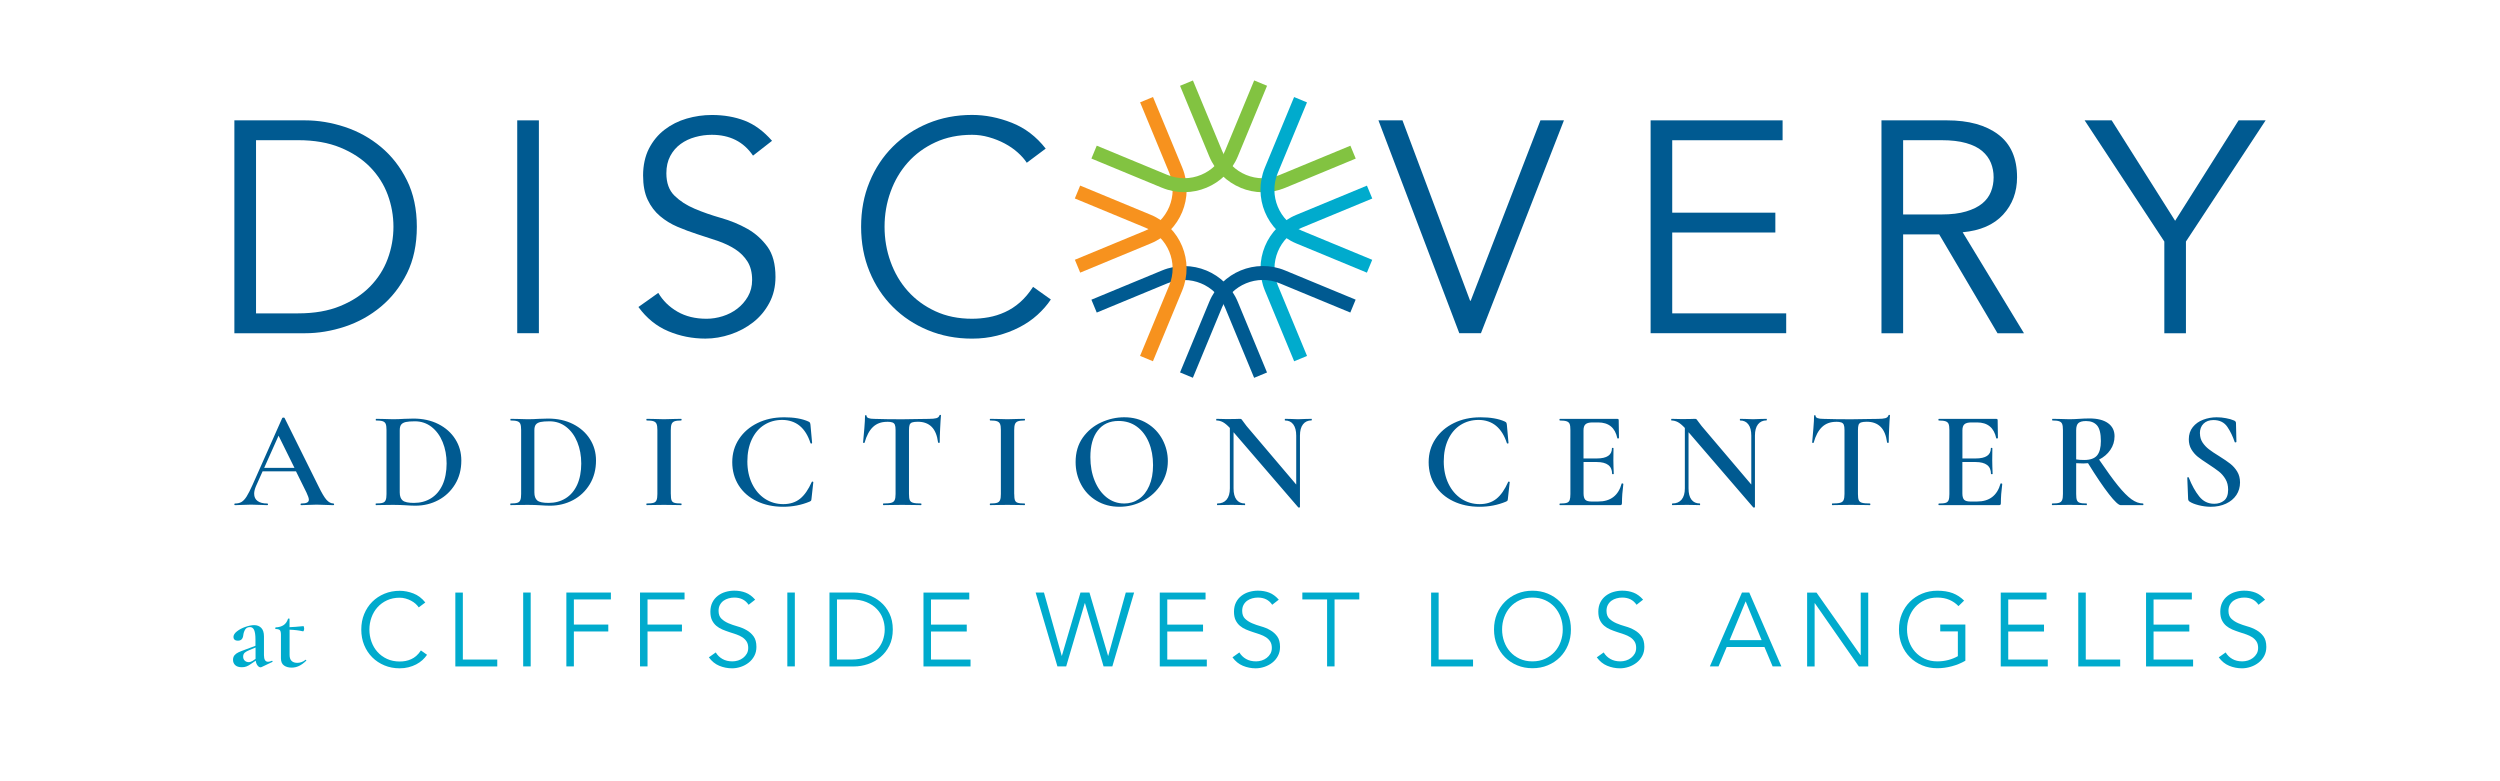 <?xml version="1.0" encoding="UTF-8"?> <svg xmlns="http://www.w3.org/2000/svg" id="Layer_1" data-name="Layer 1" viewBox="0 0 576 180"><defs><style> .cls-1 { fill: #f7921e; } .cls-2 { fill: #00abcd; } .cls-3 { fill: #82c341; } .cls-4 { fill: #005a91; } </style></defs><path class="cls-2" d="M298.17,83.23l-6.73-16.26c-2.82-6.81.42-14.65,7.24-17.47l16.26-6.73,1.23,2.97-16.26,6.73c-5.18,2.14-7.64,8.1-5.5,13.28l6.73,16.26-2.97,1.23Z"></path><path class="cls-3" d="M285.85,43.26c-3.16-1.31-5.83-3.83-7.24-7.23l-6.73-16.26,2.97-1.23,6.74,16.26c2.14,5.18,8.1,7.64,13.28,5.5l16.26-6.73,1.23,2.97-16.26,6.74c-3.41,1.41-7.07,1.3-10.24,0"></path><path class="cls-4" d="M252.69,72.02l-1.23-2.97,16.26-6.73c6.81-2.82,14.65.42,17.47,7.24l6.73,16.26-2.97,1.23-6.73-16.26c-2.14-5.18-8.1-7.65-13.28-5.5l-16.26,6.73Z"></path><path class="cls-1" d="M248.88,62.82l-1.23-2.97,16.26-6.73c5.18-2.15,7.64-8.1,5.5-13.28l-6.73-16.26,2.97-1.23,6.74,16.26c2.82,6.81-.43,14.65-7.24,17.47l-16.26,6.73Z"></path><path class="cls-2" d="M314.93,62.82l-16.26-6.73c-6.81-2.82-10.06-10.66-7.24-17.47l6.73-16.26,2.97,1.23-6.73,16.26c-2.15,5.18.32,11.14,5.5,13.28l16.26,6.73-1.23,2.97Z"></path><path class="cls-3" d="M267.72,43.26l-16.26-6.73,1.23-2.97,16.26,6.73c5.18,2.14,11.13-.32,13.28-5.5l6.73-16.26,2.97,1.23-6.73,16.26c-2.82,6.81-10.66,10.06-17.47,7.24"></path><path class="cls-4" d="M274.85,87.04l-2.97-1.23,6.73-16.26c2.82-6.81,10.66-10.06,17.47-7.24l16.26,6.73-1.23,2.97-16.26-6.73c-5.18-2.15-11.13.32-13.28,5.5l-6.73,16.26Z"></path><path class="cls-1" d="M265.64,83.23l-2.97-1.23,6.73-16.26c2.14-5.18-.32-11.13-5.5-13.28l-16.26-6.73,1.23-2.97,16.26,6.73c6.81,2.82,10.06,10.66,7.24,17.47l-6.73,16.26Z"></path><path class="cls-4" d="M58.99,72.2h9.7c3.74,0,6.98-.56,9.73-1.7,2.75-1.13,5.03-2.63,6.86-4.5,1.82-1.87,3.17-3.99,4.05-6.37.88-2.38,1.32-4.84,1.32-7.38s-.44-5-1.32-7.38c-.88-2.38-2.23-4.5-4.05-6.37-1.83-1.87-4.11-3.37-6.86-4.5-2.75-1.13-5.99-1.7-9.73-1.7h-9.7v39.9ZM54,27.73h16.28c3.05,0,6.11.51,9.18,1.52,3.07,1.02,5.84,2.55,8.31,4.61,2.47,2.06,4.47,4.62,5.99,7.69,1.52,3.07,2.28,6.64,2.28,10.7s-.76,7.69-2.28,10.74c-1.53,3.05-3.52,5.6-5.99,7.66-2.47,2.06-5.24,3.59-8.31,4.61-3.07,1.01-6.13,1.52-9.18,1.52h-16.28V27.73Z"></path><rect class="cls-4" x="119.17" y="27.73" width="4.99" height="49.04"></rect><g><path class="cls-4" d="M173.48,35.84c-2.17-3.19-5.33-4.78-9.49-4.78-1.29,0-2.56.17-3.81.52-1.25.34-2.37.87-3.36,1.59-.99.72-1.79,1.64-2.39,2.77-.6,1.13-.9,2.46-.9,3.98,0,2.22.62,3.94,1.87,5.16,1.25,1.23,2.79,2.23,4.64,3.01,1.84.79,3.87,1.49,6.06,2.12,2.19.62,4.21,1.45,6.06,2.49,1.85,1.04,3.39,2.42,4.64,4.12,1.25,1.71,1.87,4.04,1.87,6.99,0,2.22-.47,4.21-1.42,5.99-.95,1.78-2.2,3.27-3.74,4.47-1.55,1.2-3.28,2.13-5.2,2.77-1.92.64-3.85.97-5.78.97-3,0-5.85-.56-8.55-1.7-2.7-1.13-5-2.99-6.89-5.58l4.58-3.25c1.06,1.8,2.53,3.24,4.42,4.33,1.89,1.09,4.12,1.63,6.7,1.63,1.24,0,2.48-.2,3.73-.59,1.24-.39,2.36-.97,3.35-1.73.99-.76,1.81-1.69,2.45-2.8.64-1.11.97-2.38.97-3.81,0-1.71-.36-3.13-1.07-4.26-.72-1.13-1.66-2.08-2.84-2.84s-2.52-1.39-4.01-1.91c-1.5-.5-3.05-1.01-4.64-1.52-1.59-.51-3.14-1.09-4.64-1.73-1.5-.64-2.84-1.47-4.01-2.46-1.18-.99-2.13-2.24-2.84-3.74-.72-1.5-1.07-3.38-1.07-5.64s.45-4.41,1.35-6.17c.9-1.75,2.1-3.21,3.6-4.36,1.5-1.15,3.2-2.01,5.09-2.56,1.89-.55,3.83-.83,5.82-.83,2.77,0,5.29.44,7.55,1.31,2.26.88,4.36,2.42,6.3,4.64l-4.36,3.4Z"></path><path class="cls-4" d="M242.1,69.02c-.83,1.25-1.86,2.42-3.08,3.53-1.22,1.11-2.62,2.07-4.19,2.87-1.57.81-3.27,1.45-5.09,1.91-1.82.46-3.75.69-5.78.69-3.65,0-7.03-.65-10.15-1.94-3.12-1.29-5.82-3.08-8.1-5.37-2.29-2.28-4.08-5-5.37-8.14-1.29-3.14-1.94-6.58-1.94-10.32s.64-7.18,1.94-10.32c1.29-3.14,3.08-5.85,5.37-8.14s4.98-4.07,8.1-5.37c3.12-1.29,6.5-1.94,10.15-1.94,3.04,0,6.09.6,9.14,1.8,3.05,1.2,5.66,3.18,7.83,5.96l-4.36,3.26c-.51-.79-1.2-1.57-2.08-2.36-.88-.79-1.88-1.48-3.01-2.08-1.13-.6-2.35-1.09-3.64-1.45-1.29-.37-2.59-.55-3.88-.55-3.14,0-5.96.58-8.45,1.73-2.49,1.15-4.61,2.7-6.34,4.64s-3.06,4.19-3.98,6.75c-.93,2.56-1.39,5.26-1.39,8.07s.46,5.51,1.39,8.07c.92,2.56,2.25,4.82,3.98,6.75,1.73,1.94,3.85,3.49,6.34,4.64,2.5,1.16,5.31,1.73,8.45,1.73,1.29,0,2.57-.12,3.84-.35,1.27-.23,2.52-.62,3.74-1.18,1.22-.55,2.38-1.3,3.46-2.25,1.09-.95,2.09-2.14,3.02-3.57l4.09,2.91Z"></path></g><polygon class="cls-4" points="338.71 69.29 338.85 69.29 354.92 27.73 360.33 27.73 341.21 76.77 336.22 76.77 317.59 27.73 323.13 27.73 338.71 69.29"></polygon><polygon class="cls-4" points="385.28 72.2 411.54 72.2 411.54 76.77 380.3 76.77 380.3 27.73 410.71 27.73 410.71 32.31 385.28 32.31 385.28 49 409.04 49 409.04 53.57 385.28 53.57 385.28 72.2"></polygon><path class="cls-4" d="M438.48,49.41h8.87c2.22,0,4.1-.23,5.64-.69,1.55-.46,2.78-1.07,3.71-1.83.93-.76,1.59-1.66,2.01-2.7.42-1.04.62-2.16.62-3.36s-.21-2.25-.62-3.29c-.42-1.04-1.09-1.95-2.01-2.74-.92-.79-2.16-1.4-3.71-1.84-1.55-.44-3.43-.66-5.64-.66h-8.87v17.11ZM438.48,76.78h-4.99V27.73h15.1c4.99,0,8.93,1.09,11.81,3.26,2.88,2.17,4.33,5.45,4.33,9.84,0,3.42-1.07,6.29-3.22,8.63-2.15,2.33-5.25,3.68-9.31,4.05l14.13,23.28h-6.1l-13.44-22.79h-8.31v22.79Z"></path><polygon class="cls-4" points="503.64 76.78 498.66 76.78 498.66 55.65 480.3 27.73 486.53 27.73 501.15 50.87 515.77 27.73 522 27.73 503.64 55.65 503.64 76.78"></polygon><path class="cls-4" d="M506.85,99.87c0-.95.28-1.71.85-2.26.56-.55,1.32-.83,2.28-.83,1.42,0,2.48.52,3.2,1.57.71,1.05,1.27,2.22,1.7,3.51.02.06.09.09.21.06.12-.02.18-.06.18-.12l-.1-4.33c0-.28-.16-.48-.48-.6-.49-.21-1.09-.39-1.81-.52-.72-.14-1.44-.21-2.16-.21-1.08,0-2.12.19-3.1.56-.99.37-1.79.94-2.4,1.7-.61.77-.92,1.7-.92,2.8,0,.89.2,1.67.6,2.34.4.67.89,1.23,1.46,1.69s1.37,1.01,2.39,1.67c1.04.68,1.86,1.25,2.46,1.72.6.46,1.11,1.05,1.53,1.75.42.7.62,1.51.62,2.45,0,1.17-.31,2-.92,2.5-.62.5-1.38.75-2.29.75-1.4,0-2.55-.56-3.45-1.69-.9-1.12-1.7-2.56-2.4-4.33-.02-.08-.08-.12-.19-.11-.11.01-.16.06-.16.14v.03l.19,4.84c.02.28.13.48.32.6.49.34,1.2.62,2.15.86.94.23,1.86.35,2.75.35,1.31,0,2.48-.24,3.51-.72,1.03-.48,1.82-1.14,2.39-1.99.56-.85.84-1.81.84-2.9,0-.95-.22-1.79-.65-2.5-.43-.71-.97-1.31-1.59-1.8-.62-.49-1.48-1.07-2.56-1.75-1-.61-1.79-1.14-2.37-1.59-.58-.44-1.07-.97-1.47-1.57-.39-.6-.59-1.3-.59-2.08M478.35,105.85v-6.71c0-.81.17-1.36.52-1.67.35-.31.94-.46,1.77-.46,1.1,0,1.94.34,2.53,1.02.58.68.87,1.87.87,3.59,0,1.53-.3,2.64-.89,3.33-.59.69-1.58,1.03-2.96,1.03-.72,0-1.33-.04-1.84-.13M493.75,116c-.87,0-1.75-.32-2.66-.97-.9-.65-1.93-1.69-3.1-3.13-1.17-1.44-2.62-3.45-4.36-6.01,1.08-.55,1.95-1.29,2.59-2.23.64-.93.97-1.98.97-3.15,0-1.29-.5-2.3-1.51-3.02s-2.43-1.08-4.28-1.08c-.49,0-.93,0-1.32.03-.39.02-.73.04-1.01.06-.83.06-1.59.09-2.29.09-.57,0-1.33-.02-2.26-.06l-1.65-.03s-.06.06-.06.19.02.19.06.19c.7,0,1.22.06,1.56.18.34.12.57.32.69.62.12.3.18.77.18,1.4v14.73c0,.64-.06,1.11-.19,1.41-.13.31-.36.52-.69.62-.33.11-.85.16-1.57.16-.06,0-.1.06-.1.19s.03.19.1.19c.7,0,1.25,0,1.65-.03l2.29-.03,2.35.03c.38.02.93.03,1.62.03.04,0,.06-.06.06-.19s-.02-.19-.06-.19c-.72,0-1.25-.05-1.57-.16-.33-.1-.55-.3-.67-.6-.12-.3-.17-.77-.17-1.43v-7.09c.64.04,1.19.06,1.65.06.25,0,.61-.02,1.08-.06,1.89,3.06,3.49,5.43,4.82,7.13,1.32,1.7,2.23,2.54,2.72,2.54h5.12c.06,0,.1-.06.1-.19s-.03-.19-.1-.19M460.92,111.42c-.77,2.76-2.57,4.13-5.41,4.13h-1.56c-.68,0-1.15-.14-1.42-.41-.26-.28-.4-.77-.4-1.47v-7.22h3.02c2.38,0,3.57.91,3.57,2.74,0,.04.06.06.19.06s.19-.02.19-.06c0-.42-.02-.98-.06-1.65l-.03-1.49.03-2.77c0-.06-.06-.1-.18-.1s-.17.03-.17.1c0,1.57-1.17,2.35-3.5,2.35h-3.05v-6.49c0-.66.16-1.13.48-1.4.32-.28.86-.41,1.62-.41h1.27c2.44,0,3.91,1.21,4.42,3.63.02.06.09.08.21.06s.18-.05.18-.1l-.06-4.13c0-.19-.11-.28-.32-.28h-13.23c-.06,0-.1.06-.1.19s.03.19.1.19c.7,0,1.22.06,1.56.18.34.12.57.32.69.62.12.3.18.77.18,1.4v14.73c0,.64-.06,1.11-.18,1.41-.12.31-.34.52-.67.62-.33.11-.85.16-1.57.16-.06,0-.1.06-.1.19s.03.19.1.19h13.81c.19,0,.32-.04.38-.11.06-.07.09-.19.09-.36,0-1.33.11-2.81.32-4.42,0-.02-.03-.04-.08-.08-.05-.03-.11-.05-.18-.05-.08,0-.12.02-.12.06M422.97,97.17c.57,0,.99.06,1.27.16.28.11.47.28.57.54.11.26.16.66.16,1.21v14.73c0,.64-.07,1.11-.21,1.41-.14.31-.4.52-.79.62-.39.11-1,.16-1.83.16-.04,0-.06.06-.06.19s.02.19.06.19c.79,0,1.4,0,1.85-.03l2.48-.03,2.61.03c.42.02,1.01.03,1.75.03.06,0,.1-.06.1-.19s-.03-.19-.1-.19c-.83,0-1.43-.05-1.81-.16-.38-.1-.63-.3-.76-.6-.13-.3-.19-.77-.19-1.43v-14.66c0-.57.05-.99.14-1.26.1-.26.28-.45.57-.56.28-.1.73-.16,1.32-.16,1.34,0,2.4.39,3.18,1.16.79.77,1.29,1.98,1.5,3.61.02.06.09.1.2.1s.18-.03.18-.1c0-.83.03-1.91.1-3.24.06-1.33.12-2.33.19-2.99,0-.08-.05-.13-.16-.13s-.17.04-.19.13c-.11.32-.34.53-.72.64-.37.1-.96.16-1.76.16l-2.16.03c-1.4.04-2.73.06-3.98.06-2.44,0-4.57-.03-6.39-.09-1.19,0-1.78-.24-1.78-.7,0-.11-.06-.16-.17-.16s-.18.05-.18.16c0,.66-.05,1.64-.16,2.94-.1,1.31-.2,2.37-.28,3.2,0,.06.06.1.18.1s.17-.02.17-.06c.44-1.61,1.09-2.81,1.93-3.61.84-.79,1.9-1.19,3.2-1.19M407.03,96.5l-1.4.03c-.72.04-1.29.06-1.72.06s-1.01-.02-1.68-.06l-1.31-.03s-.06.06-.06.19.02.19.06.19c.83,0,1.46.3,1.91.91.45.6.67,1.47.67,2.59v11.26l-11.45-13.49-.77-1.02c-.17-.25-.3-.42-.38-.51-.08-.08-.21-.12-.38-.12-.36,0-.67,0-.93.03l-2.04.03c-.51,0-.9,0-1.18-.03l-1.27-.03s-.06.06-.06.19.02.19.06.19c.51,0,1,.13,1.48.38.48.26,1.01.7,1.61,1.34v13.93c0,1.12-.25,1.98-.75,2.58-.5.59-1.2.89-2.12.89-.06,0-.1.06-.1.19s.03.19.1.19c.64,0,1.13,0,1.46-.03l1.88-.03,1.69.03c.3.02.73.03,1.3.03.04,0,.06-.06.06-.19s-.02-.19-.06-.19c-.85,0-1.49-.3-1.94-.89s-.67-1.45-.67-2.58v-12.95l14.92,17.33s.12.05.22.03c.1-.02.16-.06.16-.13v-16.45c0-1.12.23-1.99.7-2.59.47-.6,1.13-.91,1.98-.91.04,0,.06-.06.06-.19s-.02-.19-.06-.19M373.63,111.42c-.76,2.76-2.56,4.13-5.41,4.13h-1.56c-.68,0-1.15-.14-1.41-.41-.26-.28-.4-.77-.4-1.47v-7.22h3.02c2.38,0,3.56.91,3.56,2.74,0,.04.06.06.19.06s.19-.02.19-.06c0-.42-.02-.98-.06-1.65l-.03-1.49.03-2.77c0-.06-.06-.1-.18-.1s-.18.03-.18.1c0,1.57-1.17,2.35-3.5,2.35h-3.05v-6.49c0-.66.16-1.13.48-1.4.32-.28.86-.41,1.62-.41h1.27c2.44,0,3.91,1.21,4.42,3.63.02.06.09.08.21.06s.17-.05.17-.1l-.06-4.13c0-.19-.1-.28-.32-.28h-13.23c-.06,0-.1.06-.1.19s.03.19.1.19c.7,0,1.22.06,1.56.18.34.12.57.32.69.62.12.3.17.77.17,1.4v14.73c0,.64-.06,1.11-.17,1.41-.12.31-.34.52-.67.62-.33.11-.85.16-1.57.16-.06,0-.1.06-.1.19s.03.19.1.19h13.81c.19,0,.32-.04.38-.11.06-.07.1-.19.1-.36,0-1.33.11-2.81.32-4.42,0-.02-.02-.04-.08-.08-.06-.03-.11-.05-.18-.05-.08,0-.13.02-.13.06M341.02,96.15c-2.22,0-4.24.44-6.04,1.32-1.8.88-3.22,2.1-4.26,3.67-1.04,1.57-1.56,3.35-1.56,5.34s.5,3.8,1.49,5.36,2.38,2.77,4.17,3.63c1.78.86,3.81,1.29,6.08,1.29,2.14,0,4.17-.39,6.07-1.18.17-.08.28-.16.34-.22.05-.06.09-.22.11-.48l.42-3.82s-.06-.07-.16-.1c-.11-.02-.17,0-.19.06-.79,1.78-1.69,3.08-2.72,3.9-1.03.82-2.32,1.23-3.86,1.23s-2.98-.42-4.23-1.24c-1.25-.83-2.24-1.99-2.96-3.48-.72-1.5-1.08-3.2-1.08-5.11s.34-3.62,1.02-5.07c.68-1.45,1.63-2.57,2.85-3.34,1.22-.77,2.6-1.16,4.15-1.16s2.96.46,4.05,1.37c1.09.91,1.91,2.24,2.47,3.97.04.08.12.12.22.1.11-.02.16-.06.16-.13l-.38-4.2c-.04-.26-.08-.42-.13-.49s-.15-.15-.32-.24c-1.44-.66-3.34-.99-5.7-.99M302.18,96.5l-1.4.03c-.72.04-1.29.06-1.72.06s-1.01-.02-1.69-.06l-1.3-.03s-.06.06-.06.19.02.19.06.19c.83,0,1.46.3,1.91.91.44.6.67,1.47.67,2.59v11.26l-11.45-13.49-.76-1.02c-.17-.25-.3-.42-.38-.51-.08-.08-.21-.12-.38-.12-.36,0-.67,0-.92.03l-2.04.03c-.51,0-.9,0-1.18-.03l-1.27-.03s-.06.06-.06.19.02.19.06.19c.51,0,1,.13,1.48.38.48.26,1.01.7,1.61,1.34v13.93c0,1.12-.25,1.98-.75,2.58s-1.21.89-2.12.89c-.06,0-.1.06-.1.19s.03.19.1.19c.64,0,1.12,0,1.46-.03l1.88-.03,1.69.03c.3.02.73.03,1.3.03.04,0,.06-.06.06-.19s-.02-.19-.06-.19c-.85,0-1.49-.3-1.94-.89s-.67-1.45-.67-2.58v-12.95l14.92,17.33s.12.05.22.03c.1-.02.16-.06.16-.13v-16.45c0-1.12.23-1.99.7-2.59.46-.6,1.12-.91,1.97-.91.04,0,.06-.06.06-.19s-.02-.19-.06-.19M258.98,116c-1.48,0-2.81-.46-3.99-1.38-1.18-.93-2.1-2.2-2.77-3.83-.67-1.63-1-3.46-1-5.47,0-2.61.56-4.65,1.7-6.12,1.13-1.47,2.73-2.21,4.79-2.21,1.61,0,3.02.43,4.21,1.3,1.2.87,2.12,2.08,2.77,3.63.65,1.55.97,3.3.97,5.25,0,1.84-.29,3.43-.88,4.77-.58,1.33-1.38,2.35-2.38,3.04-1.01.69-2.15,1.03-3.42,1.03M257.9,116.76c2,0,3.85-.47,5.55-1.4,1.71-.93,3.07-2.2,4.09-3.82,1.02-1.61,1.53-3.38,1.53-5.31,0-1.74-.41-3.38-1.22-4.93-.82-1.55-1.99-2.8-3.52-3.74-1.53-.95-3.3-1.42-5.31-1.42-1.8,0-3.57.39-5.3,1.18-1.73.79-3.14,1.96-4.25,3.51-1.1,1.56-1.65,3.43-1.65,5.62,0,1.87.42,3.59,1.26,5.17.84,1.58,2.02,2.83,3.56,3.75,1.54.92,3.29,1.39,5.26,1.39M233.67,113.8v-14.66c0-.64.06-1.11.18-1.42.12-.3.34-.52.67-.65.33-.12.85-.19,1.54-.19.06,0,.1-.06.1-.19s-.03-.19-.1-.19l-1.59.03c-.93.04-1.73.06-2.38.06-.59,0-1.36-.02-2.29-.06l-1.65-.03c-.06,0-.1.06-.1.19s.03.19.1.19c.72,0,1.25.06,1.57.18.33.12.56.32.69.62.13.3.19.77.19,1.4v14.73c0,.64-.06,1.11-.19,1.41-.13.31-.36.52-.69.62-.33.11-.85.16-1.57.16-.06,0-.1.06-.1.19s.03.19.1.19c.7,0,1.25,0,1.65-.03l2.29-.03,2.35.03c.4.02.95.03,1.62.03.06,0,.1-.06.1-.19s-.03-.19-.1-.19c-.72,0-1.25-.05-1.57-.16-.33-.1-.54-.3-.65-.6-.11-.3-.16-.77-.16-1.43M204.34,97.17c.57,0,1,.06,1.27.16.28.11.47.28.57.54.11.26.16.66.16,1.21v14.73c0,.64-.07,1.11-.21,1.41-.14.31-.4.52-.79.62-.39.11-1,.16-1.83.16-.04,0-.06.06-.06.19s.02.19.06.19c.79,0,1.4,0,1.85-.03l2.48-.03,2.61.03c.42.02,1.01.03,1.75.03.06,0,.1-.06.1-.19s-.03-.19-.1-.19c-.83,0-1.43-.05-1.81-.16-.38-.1-.64-.3-.77-.6-.13-.3-.19-.77-.19-1.43v-14.66c0-.57.05-.99.14-1.26.1-.26.28-.45.57-.56.28-.1.73-.16,1.32-.16,1.34,0,2.4.39,3.18,1.16.78.77,1.28,1.98,1.49,3.61.02.06.09.1.2.1s.18-.03.18-.1c0-.83.03-1.91.1-3.24.06-1.33.13-2.33.19-2.99,0-.08-.05-.13-.16-.13s-.17.04-.19.13c-.1.32-.34.53-.72.64-.37.1-.96.16-1.76.16l-2.16.03c-1.4.04-2.72.06-3.98.06-2.44,0-4.57-.03-6.39-.09-1.19,0-1.78-.24-1.78-.7,0-.11-.06-.16-.18-.16s-.18.05-.18.16c0,.66-.05,1.64-.16,2.94-.11,1.31-.2,2.37-.29,3.2,0,.06.06.1.18.1s.17-.02.17-.06c.45-1.61,1.09-2.81,1.93-3.61.84-.79,1.9-1.19,3.2-1.19M180.57,96.15c-2.22,0-4.24.44-6.04,1.32-1.8.88-3.22,2.1-4.26,3.67-1.04,1.57-1.56,3.35-1.56,5.34s.5,3.8,1.49,5.36,2.38,2.77,4.17,3.63c1.78.86,3.81,1.29,6.08,1.29,2.14,0,4.17-.39,6.07-1.18.17-.08.28-.16.34-.22.05-.06.09-.22.11-.48l.42-3.82s-.06-.07-.16-.1c-.11-.02-.17,0-.19.06-.79,1.78-1.69,3.08-2.72,3.9-1.03.82-2.32,1.23-3.86,1.23s-2.98-.42-4.23-1.24c-1.25-.83-2.24-1.99-2.96-3.48-.72-1.5-1.08-3.2-1.08-5.11s.34-3.62,1.02-5.07c.68-1.45,1.63-2.57,2.85-3.34,1.22-.77,2.6-1.16,4.15-1.16s2.96.46,4.06,1.37c1.09.91,1.91,2.24,2.46,3.97.04.08.12.12.22.1.11-.02.16-.06.16-.13l-.38-4.2c-.04-.26-.08-.42-.13-.49s-.15-.15-.32-.24c-1.44-.66-3.34-.99-5.7-.99M154.55,113.8v-14.66c0-.64.06-1.11.18-1.42.12-.3.34-.52.67-.65.33-.12.84-.19,1.54-.19.06,0,.1-.06.1-.19s-.03-.19-.1-.19l-1.59.03c-.93.04-1.73.06-2.39.06-.59,0-1.36-.02-2.29-.06l-1.65-.03c-.06,0-.1.06-.1.19s.03.19.1.19c.72,0,1.25.06,1.57.18.33.12.56.32.68.62.13.3.19.77.19,1.4v14.73c0,.64-.06,1.11-.19,1.41-.12.31-.35.52-.68.62-.33.11-.85.16-1.57.16-.06,0-.1.06-.1.19s.03.19.1.19c.7,0,1.25,0,1.65-.03l2.29-.03,2.36.03c.4.02.94.03,1.62.03.06,0,.1-.06.1-.19s-.03-.19-.1-.19c-.72,0-1.25-.05-1.57-.16-.33-.1-.55-.3-.65-.6-.11-.3-.16-.77-.16-1.43M126.4,115.87c-1.29,0-2.16-.18-2.61-.56-.44-.37-.67-.99-.67-1.86v-14.31c0-.6.11-1.03.34-1.32.22-.28.58-.48,1.07-.59.48-.1,1.17-.16,2.07-.16,1.46,0,2.74.43,3.85,1.29,1.11.86,1.96,2.03,2.56,3.5.6,1.47.91,3.12.91,4.94s-.32,3.55-.95,4.92c-.64,1.37-1.52,2.4-2.66,3.1-1.13.7-2.44,1.05-3.9,1.05M126.72,116.51c1.93,0,3.7-.43,5.32-1.29,1.61-.86,2.89-2.08,3.85-3.66.95-1.58,1.43-3.4,1.43-5.45,0-1.83-.46-3.47-1.39-4.93-.92-1.46-2.22-2.62-3.89-3.47-1.68-.85-3.6-1.27-5.76-1.27-.36,0-1.07.02-2.13.06-.87.06-1.73.09-2.58.09-.55,0-1.29-.02-2.23-.06l-1.69-.03s-.06.06-.06.19.02.19.06.19c.7,0,1.22.06,1.56.18.34.12.56.32.68.62.12.3.18.77.18,1.4v14.73c0,.64-.06,1.11-.19,1.41-.12.31-.35.52-.68.62-.33.11-.86.16-1.57.16-.04,0-.06.06-.06.19s.02.19.06.19c.72,0,1.28,0,1.68-.03l2.26-.03c.62,0,1.17.01,1.65.03.49.02.89.04,1.21.06.87.06,1.63.1,2.29.1M95.38,115.87c-1.29,0-2.16-.18-2.61-.56-.44-.37-.67-.99-.67-1.86v-14.31c0-.6.11-1.03.34-1.32.22-.28.58-.48,1.07-.59.48-.1,1.18-.16,2.07-.16,1.46,0,2.74.43,3.85,1.29,1.1.86,1.96,2.03,2.56,3.5.6,1.47.91,3.12.91,4.94s-.32,3.55-.95,4.92c-.64,1.37-1.52,2.4-2.66,3.1-1.13.7-2.44,1.05-3.9,1.05M95.7,116.51c1.93,0,3.7-.43,5.31-1.29,1.61-.86,2.89-2.08,3.85-3.66.96-1.58,1.43-3.4,1.43-5.45,0-1.83-.46-3.47-1.39-4.93-.92-1.46-2.22-2.62-3.89-3.47-1.68-.85-3.6-1.27-5.76-1.27-.36,0-1.07.02-2.13.06-.87.06-1.73.09-2.58.09-.55,0-1.29-.02-2.23-.06l-1.68-.03s-.06.06-.06.19.02.19.06.19c.7,0,1.22.06,1.56.18.34.12.56.32.68.62.12.3.18.77.18,1.4v14.73c0,.64-.06,1.11-.19,1.41-.12.31-.35.52-.68.62-.33.11-.85.16-1.57.16-.04,0-.06.06-.06.19s.02.19.06.19c.72,0,1.28,0,1.69-.03l2.26-.03c.62,0,1.17.01,1.65.03.49.02.89.04,1.21.06.87.06,1.63.1,2.29.1M64.18,100.38l3.66,7.41h-6.97l3.31-7.41ZM76.84,116c-.57,0-1.11-.28-1.61-.84-.5-.56-1.12-1.61-1.86-3.14l-7.8-15.71c-.02-.06-.1-.1-.25-.1s-.24.03-.29.1l-6.84,15.4c-.53,1.19-.99,2.08-1.37,2.69-.38.6-.78,1.02-1.18,1.26-.4.23-.9.35-1.49.35-.11,0-.16.06-.16.19s.05.19.16.19c.44,0,1.01-.02,1.68-.06.77-.04,1.43-.06,2.01-.06s1.29.02,2.1.06c.72.04,1.27.06,1.65.06.1,0,.16-.06.16-.19s-.05-.19-.16-.19c-.96,0-1.7-.19-2.23-.57-.53-.38-.8-.94-.8-1.69,0-.51.14-1.08.41-1.72l1.53-3.43h7.7l2.42,4.9c.36.76.54,1.3.54,1.62s-.14.54-.43.68c-.28.14-.74.21-1.35.21-.08,0-.13.06-.13.19s.04.19.13.19c.4,0,.97-.02,1.69-.06.72-.04,1.35-.06,1.87-.06.4,0,1.05.02,1.94.06.89.04,1.53.06,1.94.06.1,0,.16-.06.16-.19s-.06-.19-.16-.19"></path><g><path class="cls-2" d="M62.68,152.25c.06,0,.1.04.12.11.02.07,0,.12-.07.16l-2.48,1.18c-.06.03-.14.05-.22.05-.24,0-.47-.14-.69-.42-.22-.28-.36-.65-.42-1.12l-1.11.77c-.38.27-.73.46-1.05.58s-.66.17-1.05.17c-.66,0-1.16-.16-1.5-.47-.34-.31-.52-.73-.52-1.24,0-.43.12-.78.35-1.06.23-.27.53-.49.89-.66.36-.17.89-.38,1.6-.64l2.33-.87v-1.44c0-.99-.1-1.72-.3-2.18-.2-.46-.52-.69-.95-.69-.53,0-.91.2-1.14.59-.23.39-.37.83-.42,1.31-.1.82-.5,1.23-1.23,1.23-.35,0-.61-.08-.78-.24-.17-.16-.25-.36-.25-.6,0-.45.27-.89.81-1.31.54-.42,1.19-.77,1.95-1.03.76-.26,1.43-.4,2.01-.4.69,0,1.24.22,1.65.65s.61,1.08.61,1.95v4.33c0,.5.08.87.24,1.13.16.26.39.38.7.38.24,0,.53-.07.87-.22h.05ZM58.88,151.81v-2.62l-1.44.6c-.42.16-.76.35-1.02.56-.26.22-.4.53-.4.93s.12.69.37.93c.25.23.55.35.9.35.29,0,.59-.1.91-.29l.67-.46Z"></path><path class="cls-2" d="M70.42,152s.09.03.13.1c.04.06.04.11-.01.14-.59.56-1.15.97-1.68,1.21-.53.25-1.09.37-1.68.37-.69,0-1.27-.16-1.74-.49-.47-.33-.71-.88-.71-1.65v-5.43c0-.53-.08-.88-.25-1.06s-.49-.26-.97-.26c-.02,0-.04-.02-.06-.06-.02-.04-.04-.08-.04-.13s.01-.09.04-.13.04-.06.06-.06c1.51-.06,2.45-.71,2.84-1.95.03-.06.1-.1.2-.1s.16.03.16.1v1.9c.75-.02,1.82-.1,3.2-.24.03,0,.07.06.11.18s.06.25.06.4-.03.29-.08.43c-.06.14-.12.21-.18.19-.9-.21-1.93-.34-3.1-.38v5.82c0,.62.16,1.09.47,1.38.31.3.75.44,1.31.44.67,0,1.31-.23,1.9-.7l.05-.02Z"></path><path class="cls-2" d="M98.4,150.85c-.29.43-.65.84-1.07,1.23-.42.38-.91.72-1.45,1-.54.28-1.13.5-1.77.66-.63.16-1.3.24-2.01.24-1.27,0-2.44-.22-3.52-.67-1.08-.45-2.02-1.07-2.81-1.86-.79-.79-1.41-1.73-1.86-2.82-.45-1.09-.67-2.28-.67-3.58s.22-2.49.67-3.58c.45-1.09,1.07-2.03,1.86-2.82.79-.79,1.73-1.41,2.81-1.86,1.08-.45,2.26-.67,3.52-.67,1.06,0,2.12.21,3.17.62s1.96,1.11,2.72,2.07l-1.51,1.13c-.18-.27-.42-.54-.72-.82-.3-.27-.65-.51-1.05-.72-.39-.21-.81-.38-1.26-.5-.45-.13-.9-.19-1.35-.19-1.09,0-2.07.2-2.93.6-.87.4-1.6.94-2.2,1.61-.6.67-1.06,1.45-1.38,2.34-.32.89-.48,1.82-.48,2.8s.16,1.91.48,2.8c.32.89.78,1.67,1.38,2.34s1.33,1.21,2.2,1.61c.87.4,1.84.6,2.93.6.45,0,.89-.04,1.33-.12.44-.08.87-.22,1.3-.41s.83-.45,1.2-.78c.38-.33.72-.74,1.05-1.24l1.42,1.01Z"></path><path class="cls-2" d="M106.64,151.96h7.93v1.59h-9.66v-17.02h1.73v15.43Z"></path><path class="cls-2" d="M122.27,153.54h-1.73v-17.02h1.73v17.02Z"></path><path class="cls-2" d="M132.22,153.54h-1.73v-17.02h10.26v1.59h-8.53v5.79h7.93v1.59h-7.93v8.05Z"></path><path class="cls-2" d="M149.19,153.54h-1.73v-17.02h10.26v1.59h-8.53v5.79h7.93v1.59h-7.93v8.05Z"></path><path class="cls-2" d="M172.48,139.34c-.75-1.11-1.85-1.66-3.29-1.66-.45,0-.89.06-1.32.18-.43.12-.82.3-1.17.55-.34.25-.62.57-.83.96-.21.39-.31.85-.31,1.38,0,.77.22,1.37.65,1.79.43.42.97.77,1.61,1.05.64.27,1.34.52,2.1.73s1.46.5,2.1.87c.64.36,1.18.84,1.61,1.43.43.59.65,1.4.65,2.43,0,.77-.16,1.46-.49,2.08-.33.62-.76,1.13-1.3,1.55-.54.42-1.14.74-1.8.96-.67.22-1.33.34-2.01.34-1.04,0-2.03-.2-2.97-.59-.94-.39-1.73-1.04-2.39-1.94l1.59-1.13c.37.62.88,1.13,1.53,1.5.65.38,1.43.56,2.32.56.43,0,.86-.07,1.29-.2s.82-.34,1.16-.6c.34-.26.63-.59.85-.97.22-.38.33-.83.33-1.32,0-.59-.12-1.09-.37-1.48-.25-.39-.58-.72-.99-.99-.41-.26-.87-.48-1.39-.66-.52-.18-1.06-.35-1.61-.53-.55-.18-1.09-.38-1.61-.6-.52-.22-.99-.51-1.39-.85s-.74-.78-.99-1.3c-.25-.52-.37-1.17-.37-1.96s.16-1.53.47-2.14c.31-.61.73-1.11,1.25-1.51.52-.4,1.11-.7,1.77-.89.66-.19,1.33-.29,2.02-.29.96,0,1.83.15,2.62.46.78.3,1.51.84,2.19,1.61l-1.51,1.18Z"></path><path class="cls-2" d="M183.13,153.54h-1.73v-17.02h1.73v17.02Z"></path><path class="cls-2" d="M191.11,136.52h5.65c1.06,0,2.12.18,3.19.53,1.07.35,2.03.89,2.88,1.6.86.71,1.55,1.6,2.08,2.67.53,1.07.79,2.3.79,3.71s-.26,2.67-.79,3.73-1.22,1.94-2.08,2.66c-.86.71-1.82,1.25-2.88,1.6-1.07.35-2.13.53-3.19.53h-5.65v-17.02ZM192.84,151.96h3.37c1.3,0,2.42-.2,3.38-.59s1.75-.91,2.38-1.56c.63-.65,1.1-1.39,1.41-2.21.3-.83.46-1.68.46-2.56s-.15-1.73-.46-2.56c-.3-.83-.77-1.56-1.41-2.21-.63-.65-1.43-1.17-2.38-1.56s-2.08-.59-3.38-.59h-3.37v13.85Z"></path><path class="cls-2" d="M214.5,151.96h9.11v1.59h-10.84v-17.02h10.55v1.59h-8.82v5.79h8.24v1.59h-8.24v6.47Z"></path><path class="cls-2" d="M244.61,151.09h.05l4.28-14.57h2.07l4.28,14.57h.05l4.04-14.57h1.92l-5.02,17.02h-2.02l-4.28-14.57h-.05l-4.28,14.57h-2.02l-5.02-17.02h1.92l4.09,14.57Z"></path><path class="cls-2" d="M268.94,151.96h9.11v1.59h-10.84v-17.02h10.55v1.59h-8.82v5.79h8.24v1.59h-8.24v6.47Z"></path><path class="cls-2" d="M293.12,139.34c-.75-1.11-1.85-1.66-3.29-1.66-.45,0-.89.06-1.32.18-.43.12-.82.3-1.17.55-.34.25-.62.57-.83.96-.21.39-.31.85-.31,1.38,0,.77.22,1.37.65,1.79.43.42.97.77,1.61,1.05.64.27,1.34.52,2.1.73s1.46.5,2.1.87c.64.36,1.18.84,1.61,1.43.43.59.65,1.4.65,2.43,0,.77-.16,1.46-.49,2.08-.33.62-.76,1.13-1.3,1.55-.54.42-1.14.74-1.8.96-.67.22-1.33.34-2.01.34-1.04,0-2.03-.2-2.97-.59-.94-.39-1.73-1.04-2.39-1.94l1.59-1.13c.37.62.88,1.13,1.53,1.5.65.38,1.43.56,2.32.56.43,0,.86-.07,1.29-.2s.82-.34,1.16-.6c.34-.26.63-.59.85-.97.22-.38.33-.83.33-1.32,0-.59-.12-1.09-.37-1.48-.25-.39-.58-.72-.99-.99-.41-.26-.87-.48-1.39-.66-.52-.18-1.06-.35-1.61-.53-.55-.18-1.09-.38-1.61-.6-.52-.22-.99-.51-1.39-.85s-.74-.78-.99-1.3c-.25-.52-.37-1.17-.37-1.96s.16-1.53.47-2.14c.31-.61.73-1.11,1.25-1.51.52-.4,1.11-.7,1.77-.89.66-.19,1.33-.29,2.02-.29.96,0,1.83.15,2.62.46.78.3,1.51.84,2.19,1.61l-1.51,1.18Z"></path><path class="cls-2" d="M307.49,153.54h-1.73v-15.43h-5.7v-1.59h13.12v1.59h-5.7v15.43Z"></path><path class="cls-2" d="M331.46,151.96h7.93v1.59h-9.66v-17.02h1.73v15.43Z"></path><path class="cls-2" d="M361.94,145.03c0,1.3-.22,2.49-.67,3.58-.45,1.09-1.07,2.03-1.86,2.82-.79.79-1.73,1.41-2.81,1.86-1.08.45-2.26.67-3.52.67s-2.44-.22-3.52-.67c-1.08-.45-2.02-1.07-2.81-1.86-.79-.79-1.41-1.73-1.86-2.82-.45-1.09-.67-2.28-.67-3.58s.22-2.49.67-3.58c.45-1.09,1.07-2.03,1.86-2.82.79-.79,1.73-1.41,2.81-1.86,1.08-.45,2.26-.67,3.52-.67s2.44.22,3.52.67c1.08.45,2.02,1.07,2.81,1.86.79.79,1.41,1.73,1.86,2.82.45,1.09.67,2.28.67,3.58ZM360.06,145.03c0-.98-.16-1.91-.48-2.8-.32-.89-.78-1.67-1.38-2.34-.6-.67-1.33-1.21-2.2-1.61-.87-.4-1.84-.6-2.93-.6s-2.07.2-2.93.6c-.87.4-1.6.94-2.2,1.61-.6.67-1.06,1.45-1.38,2.34-.32.89-.48,1.82-.48,2.8s.16,1.91.48,2.8c.32.89.78,1.67,1.38,2.34s1.33,1.21,2.2,1.61c.87.4,1.84.6,2.93.6s2.07-.2,2.93-.6c.87-.4,1.6-.94,2.2-1.61s1.06-1.45,1.38-2.34c.32-.89.48-1.82.48-2.8Z"></path><path class="cls-2" d="M377.06,139.34c-.75-1.11-1.85-1.66-3.29-1.66-.45,0-.89.06-1.32.18-.43.12-.82.3-1.17.55-.34.25-.62.57-.83.96-.21.39-.31.85-.31,1.38,0,.77.22,1.37.65,1.79.43.42.97.77,1.61,1.05.64.27,1.34.52,2.1.73s1.46.5,2.1.87c.64.36,1.18.84,1.61,1.43.43.59.65,1.4.65,2.43,0,.77-.16,1.46-.49,2.08-.33.62-.76,1.13-1.3,1.55-.54.42-1.14.74-1.8.96-.67.22-1.33.34-2.01.34-1.04,0-2.03-.2-2.97-.59-.94-.39-1.73-1.04-2.39-1.94l1.59-1.13c.37.62.88,1.13,1.53,1.5.65.38,1.43.56,2.32.56.43,0,.86-.07,1.29-.2s.82-.34,1.16-.6c.34-.26.63-.59.85-.97.22-.38.33-.83.33-1.32,0-.59-.12-1.09-.37-1.48-.25-.39-.58-.72-.99-.99-.41-.26-.87-.48-1.39-.66-.52-.18-1.06-.35-1.61-.53-.55-.18-1.09-.38-1.61-.6-.52-.22-.99-.51-1.39-.85s-.74-.78-.99-1.3c-.25-.52-.37-1.17-.37-1.96s.16-1.53.47-2.14c.31-.61.73-1.11,1.25-1.51.52-.4,1.11-.7,1.77-.89.66-.19,1.33-.29,2.02-.29.96,0,1.83.15,2.62.46.78.3,1.51.84,2.19,1.61l-1.51,1.18Z"></path><path class="cls-2" d="M395.97,153.54h-2.02l7.4-17.02h1.68l7.4,17.02h-2.02l-1.88-4.47h-8.7l-1.88,4.47ZM398.5,147.49h7.38l-3.68-8.94-3.7,8.94Z"></path><path class="cls-2" d="M428.66,150.95h.05v-14.42h1.73v17.02h-2.16l-10.14-14.57h-.05v14.57h-1.73v-17.02h2.16l10.14,14.42Z"></path><path class="cls-2" d="M451.23,139.65c-.58-.61-1.27-1.09-2.07-1.44s-1.73-.53-2.79-.53-2.07.2-2.93.6c-.87.4-1.6.94-2.2,1.61-.6.67-1.06,1.45-1.38,2.34-.32.89-.48,1.82-.48,2.8s.16,1.91.48,2.8c.32.89.78,1.67,1.38,2.34s1.33,1.21,2.2,1.61c.87.4,1.84.6,2.93.6.88,0,1.73-.11,2.54-.32.81-.22,1.53-.51,2.18-.88v-5.7h-4.06v-1.59h5.79v8.34c-.96.56-2.02.99-3.16,1.29-1.15.3-2.24.44-3.28.44-1.27,0-2.44-.22-3.52-.67-1.08-.45-2.02-1.07-2.81-1.86-.79-.79-1.41-1.73-1.86-2.82-.45-1.09-.67-2.28-.67-3.58s.22-2.49.67-3.58c.45-1.09,1.07-2.03,1.86-2.82.79-.79,1.73-1.41,2.81-1.86,1.08-.45,2.26-.67,3.52-.67,1.36,0,2.54.19,3.52.56.99.38,1.86.95,2.63,1.72l-1.3,1.27Z"></path><path class="cls-2" d="M462.7,151.96h9.11v1.59h-10.84v-17.02h10.55v1.59h-8.82v5.79h8.24v1.59h-8.24v6.47Z"></path><path class="cls-2" d="M480.56,151.96h7.93v1.59h-9.66v-17.02h1.73v15.43Z"></path><path class="cls-2" d="M496.18,151.96h9.11v1.59h-10.84v-17.02h10.55v1.59h-8.82v5.79h8.24v1.59h-8.24v6.47Z"></path><path class="cls-2" d="M520.36,139.34c-.75-1.11-1.85-1.66-3.29-1.66-.45,0-.89.06-1.32.18-.43.12-.82.3-1.17.55-.34.25-.62.57-.83.96-.21.39-.31.85-.31,1.38,0,.77.22,1.37.65,1.79.43.42.97.77,1.61,1.05.64.27,1.34.52,2.1.73s1.46.5,2.1.87c.64.36,1.18.84,1.61,1.43.43.59.65,1.4.65,2.43,0,.77-.16,1.46-.49,2.08-.33.62-.76,1.13-1.3,1.55-.54.42-1.14.74-1.8.96-.67.22-1.33.34-2.01.34-1.04,0-2.03-.2-2.97-.59-.94-.39-1.73-1.04-2.39-1.94l1.59-1.13c.37.62.88,1.13,1.53,1.5.65.38,1.43.56,2.32.56.43,0,.86-.07,1.29-.2s.82-.34,1.16-.6c.34-.26.63-.59.85-.97.22-.38.33-.83.33-1.32,0-.59-.12-1.09-.37-1.48-.25-.39-.58-.72-.99-.99-.41-.26-.87-.48-1.39-.66-.52-.18-1.06-.35-1.61-.53-.55-.18-1.09-.38-1.61-.6-.52-.22-.99-.51-1.39-.85s-.74-.78-.99-1.3c-.25-.52-.37-1.17-.37-1.96s.16-1.53.47-2.14c.31-.61.73-1.11,1.25-1.51.52-.4,1.11-.7,1.77-.89.66-.19,1.33-.29,2.02-.29.96,0,1.83.15,2.62.46.78.3,1.51.84,2.19,1.61l-1.51,1.18Z"></path></g></svg> 